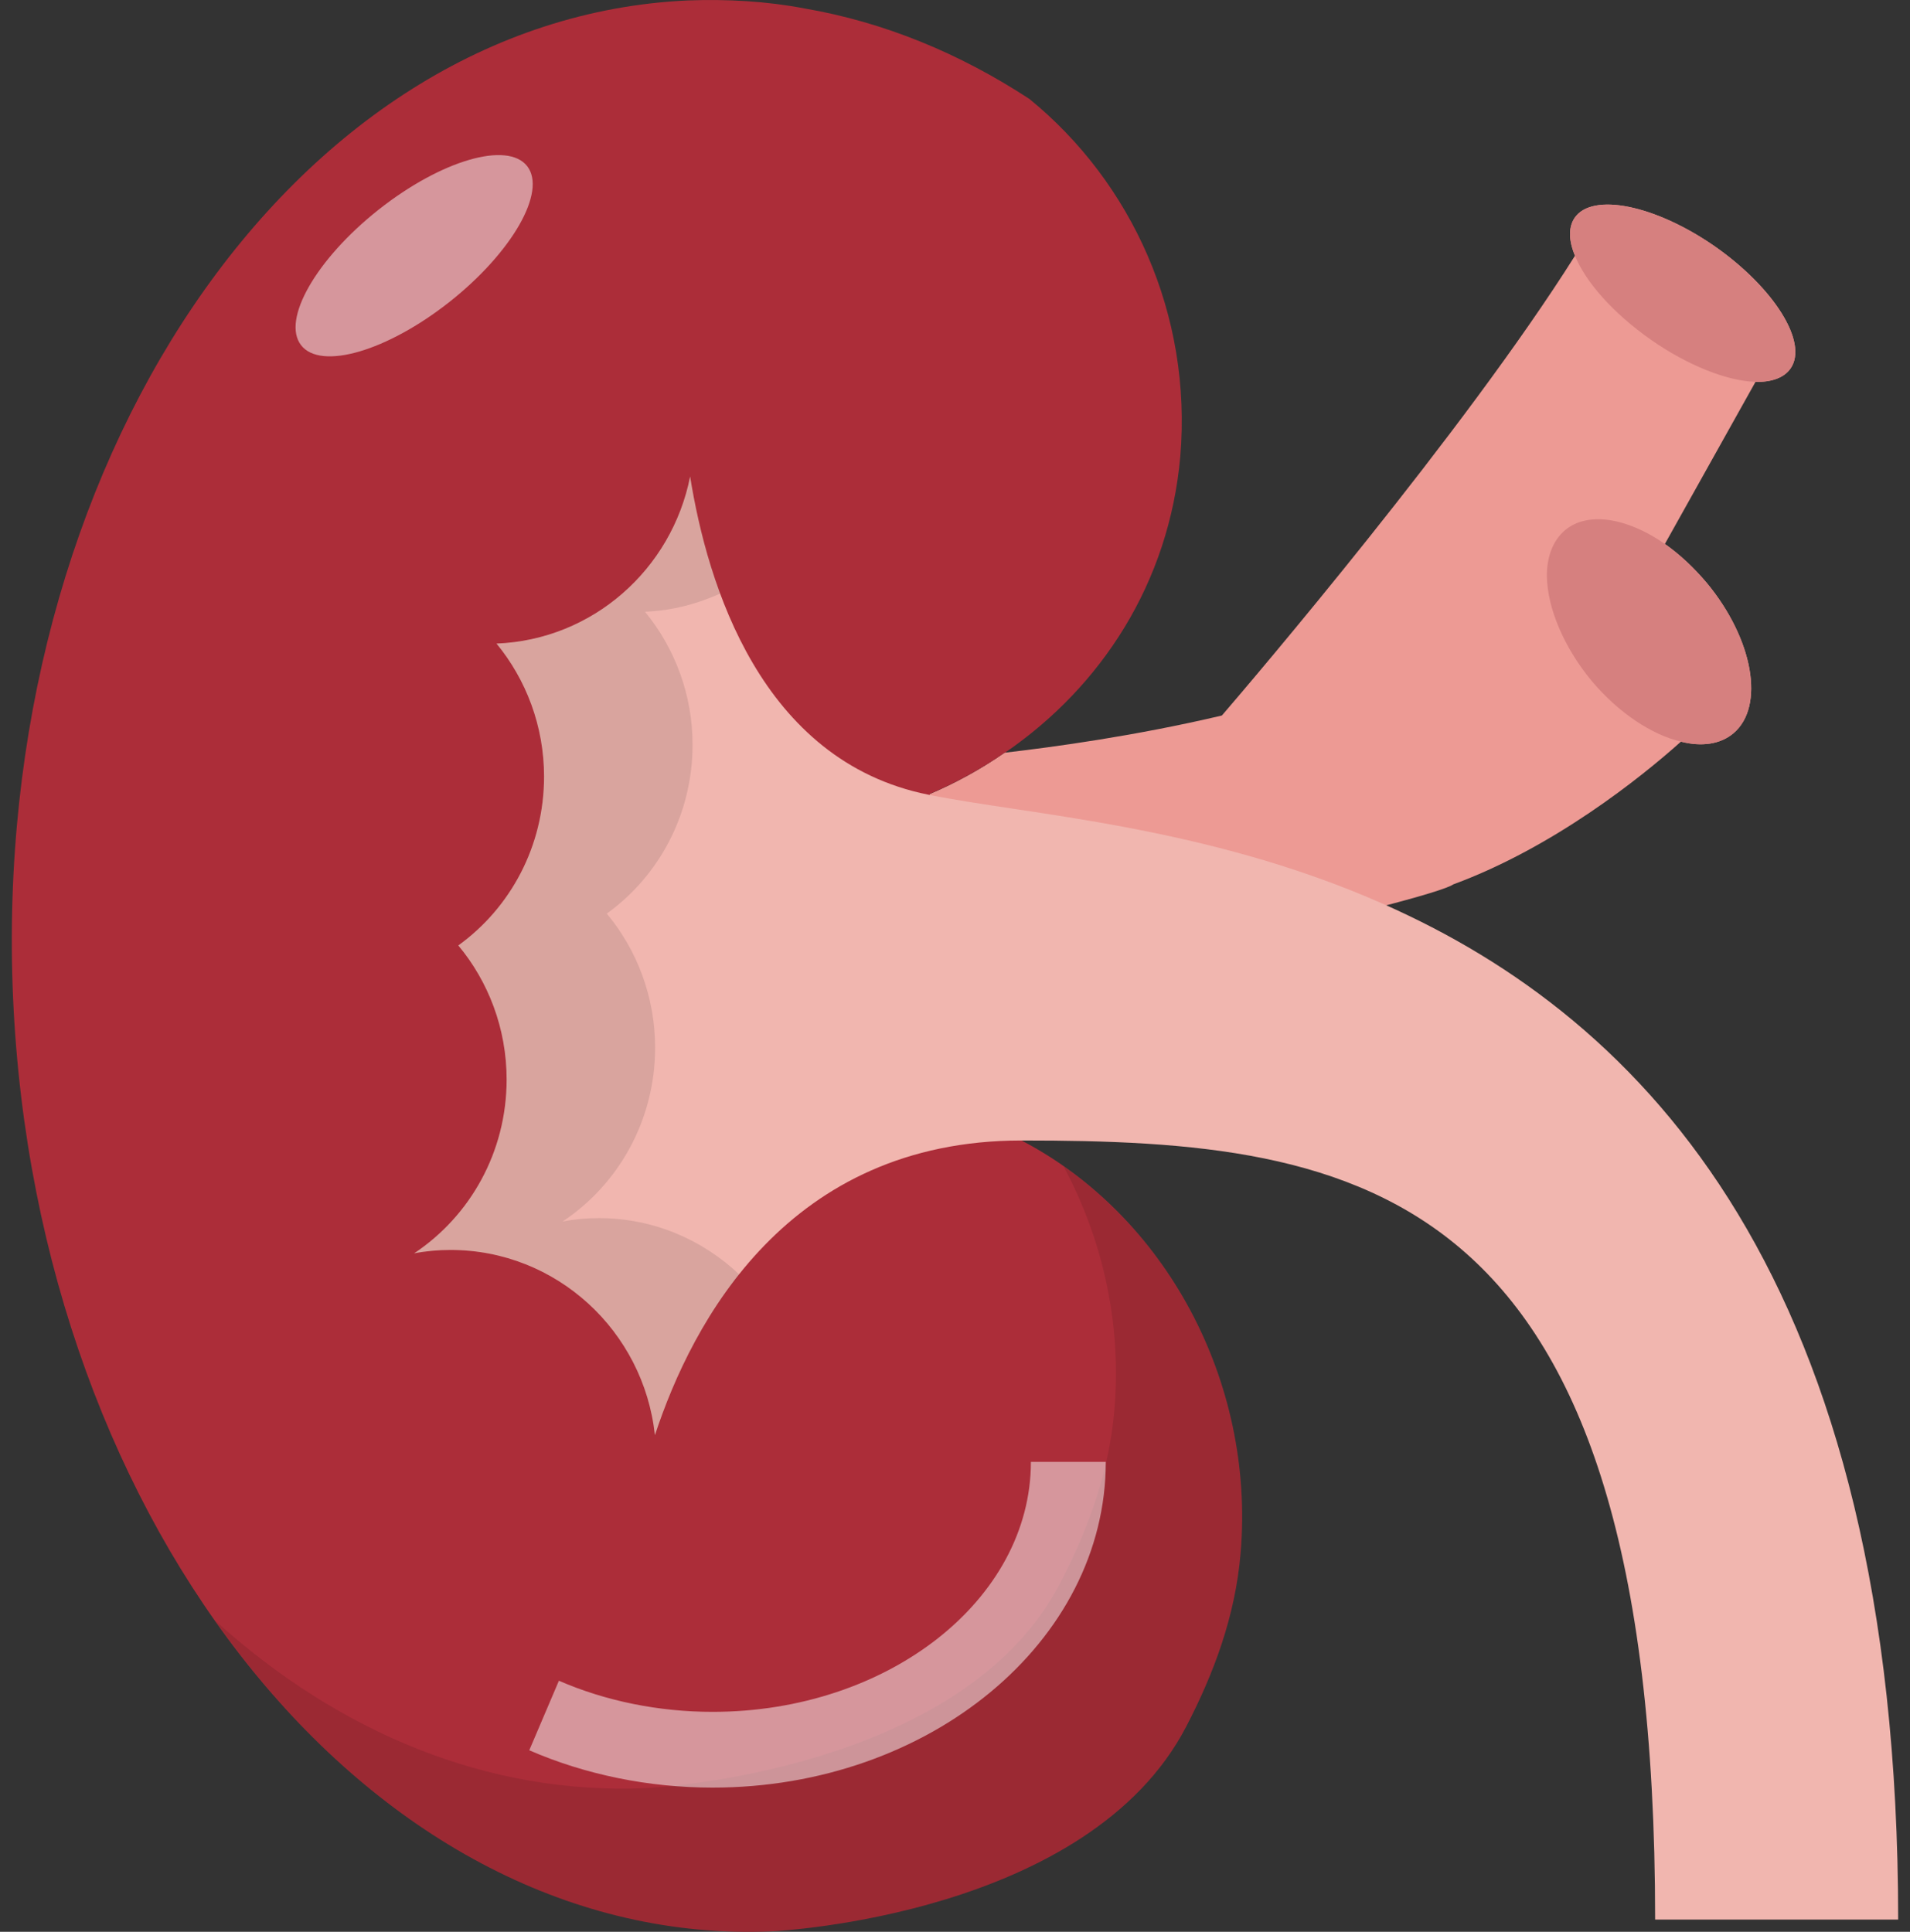 <svg width="87" height="88" viewBox="0 0 87 88" fill="none" xmlns="http://www.w3.org/2000/svg">
<rect x="0" y="0" width="87" height="88" fill="#333333" stroke="none"/>
<g clip-path="url(#clip0_2_618)">
<path d="M77.745 26.556C77.148 25.849 76.5 25.245 75.834 24.779C74.129 23.589 72.321 23.278 71.28 24.158C70.717 24.641 70.444 25.4 70.461 26.297C66.862 29.368 60.995 31.352 55.656 32.595C51.699 33.526 48.014 34.027 45.78 34.286H45.763C44.671 35.045 43.511 35.683 42.283 36.201L46.029 45.212C46.029 45.212 63.959 41.325 66.079 40.353C66.127 40.331 66.158 40.307 66.201 40.285C70.76 38.604 74.733 35.429 76.566 33.785C77.504 34.027 78.357 33.906 78.954 33.406C80.406 32.181 79.86 29.11 77.745 26.556Z" fill="#ED9A94"/>
<path d="M78.103 11.218C75.391 9.337 72.525 8.751 71.724 9.924C71.434 10.355 71.451 10.959 71.741 11.649C66.692 19.672 57.02 31.008 55.656 32.595C55.656 32.595 64.399 40.152 66.601 38.939C68.542 37.867 74.46 27.272 75.833 24.779C75.833 24.779 75.834 24.779 75.834 24.781L79.962 17.396C80.696 17.414 81.276 17.207 81.566 16.775C82.367 15.6 80.815 13.116 78.103 11.218Z" fill="#ED9A94"/>
<path d="M46.53 51.953C42.464 44.884 41.805 39.731 42.353 36.166C43.555 35.654 44.693 35.029 45.763 34.286H45.78C50.163 31.284 53.251 26.556 53.762 20.794C54.308 14.324 51.545 8.302 46.888 4.507C43.699 2.419 40.253 1.004 36.637 0.383C34.914 0.055 33.123 -0.048 31.315 0.021C13.303 0.849 -0.462 21.173 0.595 45.448C1.67 69.741 17.124 88.754 35.153 87.978C35.511 87.96 49.583 87.236 54.035 78.644C55.281 76.245 56.27 73.623 56.509 70.742C57.174 62.891 53.046 55.352 46.53 51.953Z" fill="#AC2D39"/>
<path d="M86.461 87.443H75.391C75.391 53.816 62.035 51.953 46.53 51.953C35.887 51.953 31.537 60.2 29.831 65.376C29.32 60.631 25.345 56.939 20.518 56.939C19.955 56.939 19.392 56.991 18.863 57.094C21.405 55.404 23.077 52.488 23.077 49.175C23.077 46.846 22.241 44.706 20.876 43.068C23.247 41.359 24.782 38.547 24.782 35.373C24.782 33.078 23.964 30.956 22.616 29.317C27 29.144 30.599 25.935 31.435 21.708C32.219 26.608 34.658 34.665 42.283 36.201C46.786 37.115 54.939 37.598 63.025 41.187C74.811 46.397 86.461 58.181 86.461 87.443Z" fill="#F1B6AF"/>
<path d="M77.745 26.556C79.86 29.11 80.406 32.181 78.956 33.406C78.359 33.906 77.506 34.027 76.568 33.785C75.254 33.475 73.736 32.491 72.491 31.008C71.212 29.455 70.496 27.695 70.461 26.297C70.444 25.4 70.717 24.641 71.28 24.158C72.321 23.278 74.129 23.589 75.835 24.779C76.5 25.245 77.148 25.849 77.745 26.556Z" fill="#D6807F"/>
<path d="M78.103 11.218C80.815 13.116 82.367 15.6 81.566 16.774C81.276 17.205 80.696 17.412 79.962 17.395C78.7 17.36 76.909 16.67 75.203 15.48C73.481 14.272 72.218 12.84 71.741 11.649C71.451 10.959 71.434 10.355 71.724 9.924C72.525 8.751 75.391 9.337 78.103 11.218Z" fill="#D6807F"/>
<path opacity="0.1" d="M56.509 70.742C56.27 73.623 55.281 76.245 54.035 78.644C49.584 87.236 35.511 87.96 35.153 87.978C25.294 88.409 16.186 82.905 9.823 73.847C15.435 78.92 22.207 81.766 29.405 81.456C29.763 81.439 43.835 80.714 48.287 72.122C49.532 69.724 50.522 67.101 50.76 64.22C51.102 60.286 50.215 56.422 48.441 53.126C53.831 56.887 57.106 63.685 56.509 70.742Z" fill="black"/>
<path opacity="0.1" d="M27.281 55.49C26.718 55.49 26.155 55.541 25.627 55.645C28.168 53.954 29.84 51.038 29.84 47.726C29.84 45.397 29.004 43.257 27.639 41.618C30.01 39.91 31.546 37.098 31.546 33.923C31.546 31.629 30.727 29.506 29.379 27.867C30.601 27.819 31.748 27.515 32.806 27.039C32.107 25.15 31.685 23.268 31.435 21.708C30.599 25.935 27 29.144 22.616 29.317C23.964 30.956 24.782 33.078 24.782 35.373C24.782 38.547 23.247 41.359 20.876 43.068C22.241 44.706 23.077 46.846 23.077 49.175C23.077 52.488 21.405 55.404 18.863 57.094C19.392 56.991 19.955 56.939 20.518 56.939C25.345 56.939 29.32 60.631 29.831 65.376C30.549 63.197 31.745 60.478 33.672 58.055C31.997 56.47 29.756 55.49 27.281 55.49Z" fill="black"/>
<path opacity="0.5" d="M24.015 7.572C24.91 8.73 23.329 11.492 20.486 13.744C17.64 15.995 14.609 16.882 13.714 15.725C12.818 14.567 14.4 11.805 17.243 9.553C20.088 7.303 23.119 6.416 24.015 7.572Z" fill="white"/>
<path opacity="0.5" d="M32.458 81.432C29.55 81.432 26.662 80.843 24.108 79.731L25.458 76.563C27.59 77.491 30.01 77.981 32.458 77.981C40.453 77.981 46.957 72.872 46.957 66.594H50.368C50.368 74.777 42.334 81.432 32.458 81.432Z" fill="white"/>
</g>
<defs>
<clipPath id="clip0_2_618">
<rect width="87" height="88" fill="white"/>
</clipPath>
</defs>
</svg>
